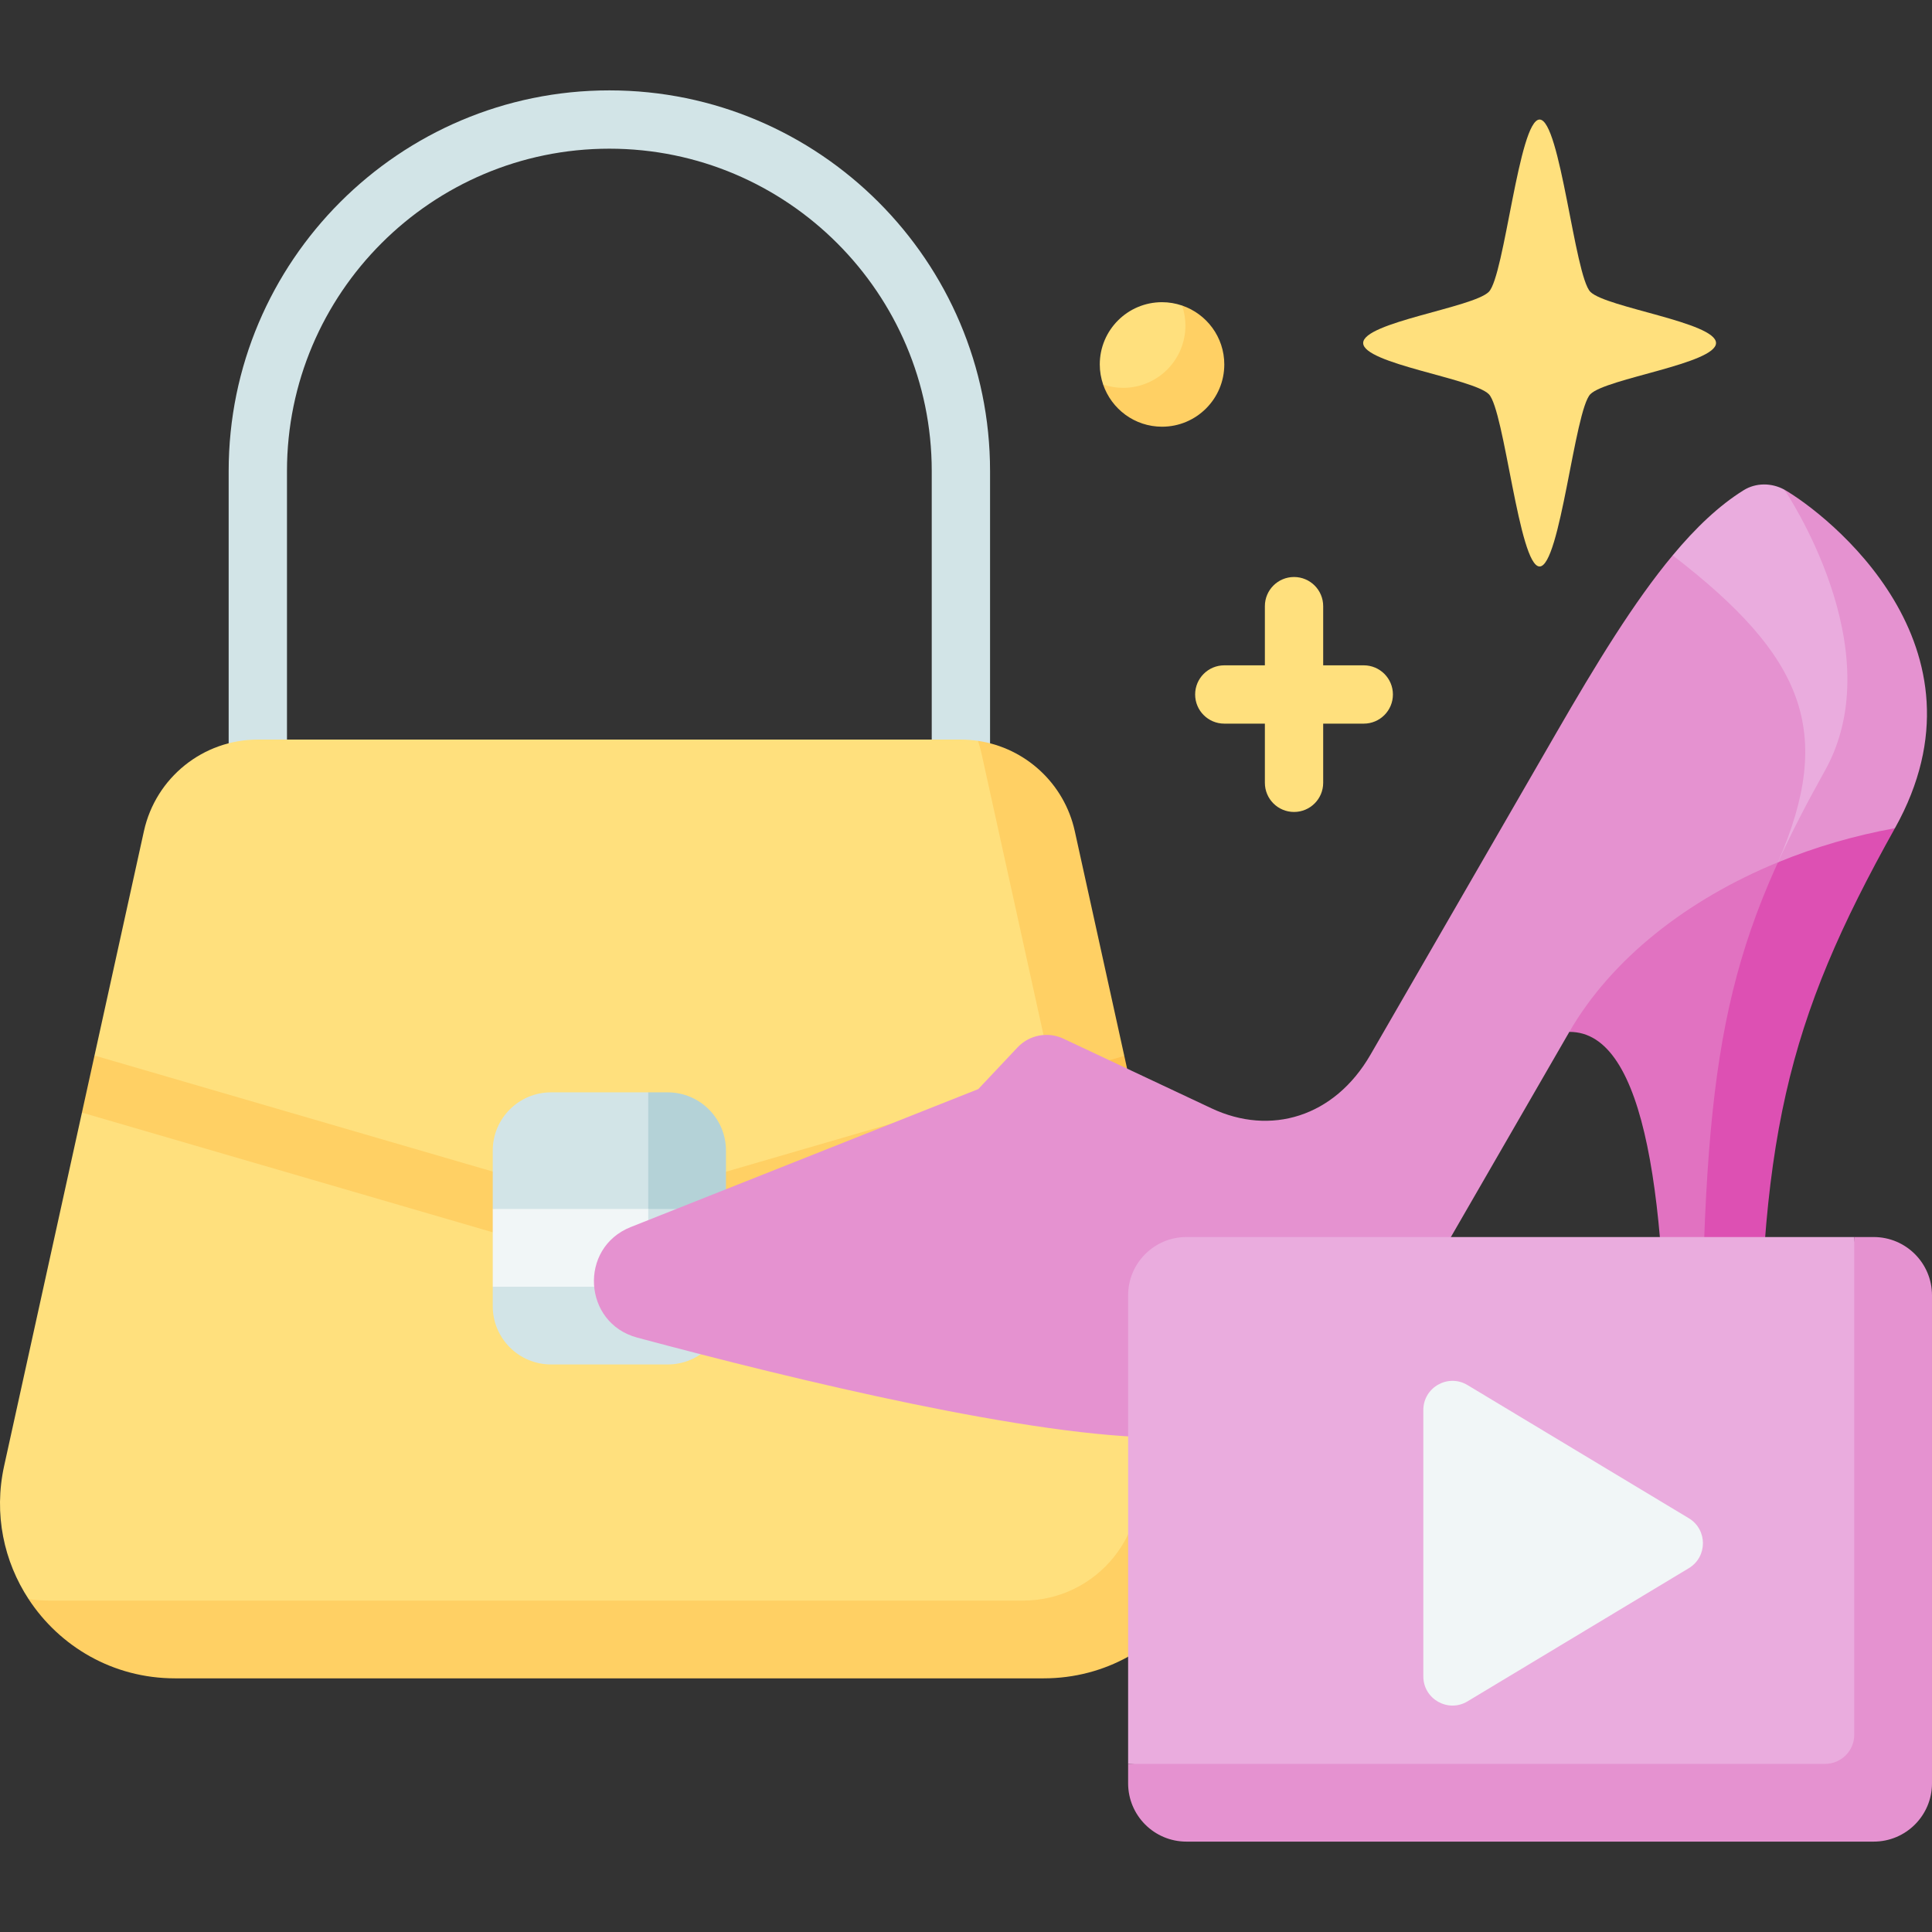 <svg id="Capa_1" enable-background="new 0 0 512 512" height="512" viewBox="0 0 512 512" width="512" xmlns="http://www.w3.org/2000/svg"><rect x="0" y="0" width="512" height="512" fill="#333333" stroke="none"/><g><path d="m254.647 215.178c-4.268 0-7.726-3.459-7.726-7.726v-82.612c0-47.109-38.326-85.435-85.435-85.435s-85.434 38.326-85.434 85.435v82.611c0 4.267-3.459 7.726-7.726 7.726-4.268 0-7.726-3.459-7.726-7.726v-82.611c0-55.629 45.258-100.888 100.887-100.888 55.63 0 100.888 45.258 100.888 100.888v82.611c-.001 4.268-3.46 7.727-7.728 7.727z" fill="#d2e4e7"/><path d="m318.53 429.723-49.168-227.065-10.189-6.325c-1.481-.218-2.991-.338-4.525-.338h-186.323c-14.507 0-27.062 10.091-30.182 24.259l-13.097 59.472 6.191 9.756-9.522 5.368-20.613 93.601c-2.828 12.84-.053 25.372 6.489 35.348l29.525 13.922z" fill="#ffe07d"/><path d="m284.829 220.254c-2.79-12.67-13.128-22.073-25.657-23.921.367 1.079.683 2.183.933 3.317l41.176 186.973c4.247 19.285-10.435 37.552-30.182 37.552h-257.557c-2.022 0-4.007-.13-5.952-.377 8.196 12.499 22.311 20.98 38.785 20.98h230.222c8.182 0 15.785-2.091 22.369-5.727l19.564-65.773-17.25-78.328-11.151-4.804 7.821-10.32z" fill="#ffd064"/><path d="m161.529 319.493-136.483-39.768-3.331 15.125 137.651 40.108c.705.206 1.434.308 2.161.308.726 0 1.453-.103 2.157-.307l118.624-34.491 4.779-9.518-8.11-5.606z" fill="#ffd064"/><path d="m278.977 285.344 3.331 15.124 18.972-5.516-3.331-15.124z" fill="#ffc250"/><path d="m130.581 304.935v15.453l55.548 7.286-14.341-38.192h-25.755c-8.534 0-15.452 6.918-15.452 15.453z" fill="#d2e4e7"/><path d="m176.939 289.482h-5.151v38.192l20.604-7.286v-15.453c0-8.535-6.919-15.453-15.453-15.453z" fill="#b4d2d7"/><path d="m190.492 333.734-18.704-13.347h-41.207v20.604l19.673 14.922z" fill="#f1f6f7"/><path d="m171.788 333.265c0 4.267-3.459 7.726-7.726 7.726h-33.481v5.151c0 8.534 6.919 15.453 15.453 15.453h30.906c8.534 0 15.453-6.918 15.453-15.453v-25.755h-20.604v12.878z" fill="#d2e4e7"/><path d="m415.888 273.465c20.312-.151 26.226 44.977 25.625 107.493h20.28c.108-91.626 9.155-124.937 32.542-169.574-34.431-1.626-76.884 25.733-78.447 62.081z" fill="#e172c1"/><path d="m502.176 219.484c-8.302-3.099-16.378-4.746-24.05-5.108-23.387 44.638-27.177 74.957-27.285 166.582h15.475c-.562-78.929 7.164-110.134 35.86-161.474z" fill="#dd50b3"/><path d="m443.277 147.174c-10.277 12.338-20.272 28.733-30.871 47.092 0 0-39.619 68.622-49.207 85.229s-26.537 21.56-42.12 14.23l-39.256-18.464c-4.128-1.942-9.036-1.009-12.164 2.312l-10.404 11.046-92.105 36.564c-13.832 5.491-12.672 25.432 1.701 29.289 42.467 11.396 105.13 26.487 139.144 26.487 33.269 0 49.867-7 60.794-25.917 6.617-11.454 38.748-67.114 47.098-81.576 11.206-19.409 31.299-35.086 55.278-44.947 62.681-57.433-27.888-81.345-27.888-81.345z" fill="#e592d0"/><path d="m472.885 129.767c-3.421-1.873-7.579-1.848-10.774.131-6.503 4.028-12.718 9.935-18.834 17.277 34.829 26.814 42.992 46.643 27.892 81.351 0 0 20.361-13.637 25.166-22.233 18.129-32.434-8.661-60.716-23.45-76.526z" fill="#eaacde"/><path d="m472.885 129.767c-.09-.052 28.852 42.064 10.723 74.499-4.804 8.595-8.915 16.528-12.436 24.26 9.801-4.03 20.246-7.096 31.004-9.041 27.008-48.32-18.047-83.226-29.291-89.718z" fill="#e592d0"/><path d="m504.395 480.595-12.998-152.768h-176.98c-8.534 0-15.453 6.918-15.453 15.453v124.164z" fill="#eaacde"/><path d="m496.547 327.827h-5.151v131.89c0 4.267-3.459 7.726-7.726 7.726h-184.706v5.151c0 8.534 6.918 15.453 15.453 15.453h182.13c8.534 0 15.453-6.918 15.453-15.453v-129.314c0-8.535-6.918-15.453-15.453-15.453z" fill="#e592d0"/><path d="m377.197 444.258v-70.581c0-6.01 6.561-9.719 11.71-6.62l58.645 35.291c4.99 3.003 4.99 10.237 0 13.24l-58.645 35.291c-5.149 3.098-11.71-.611-11.71-6.621z" fill="#f1f6f7"/><g fill="#ffe07d"><path d="m408.009 31.679c-5.472 0-9.288 41.493-13.463 45.668s-33.291 8.082-33.291 13.554 29.116 9.379 33.291 13.554 7.991 45.668 13.463 45.668 9.288-41.493 13.463-45.668 33.291-8.082 33.291-13.554-29.116-9.379-33.291-13.554-7.991-45.668-13.463-45.668z"/><path d="m361.411 176.318h-10.754v-15.681c0-4.267-3.459-7.726-7.726-7.726-4.268 0-7.726 3.459-7.726 7.726v15.681h-10.754c-4.268 0-7.726 3.459-7.726 7.726s3.459 7.726 7.726 7.726h10.754v15.681c0 4.267 3.459 7.726 7.726 7.726 4.268 0 7.726-3.459 7.726-7.726v-15.681h10.754c4.268 0 7.726-3.459 7.726-7.726s-3.458-7.726-7.726-7.726z"/><path d="m318.78 87.823c0-1.86-2.909-5.03-5.519-6.852-1.668-.567-3.449-.889-5.309-.889-9.113 0-16.501 7.387-16.501 16.5 0 1.86.322 3.641.889 5.309 1.776 2.475 6.187 5.612 8.047 5.612 9.113 0 18.393-10.567 18.393-19.68z"/></g><path d="m313.26 80.971c.567 1.668.889 3.449.889 5.309 0 9.113-7.388 16.5-16.501 16.5-1.86 0-3.641-.322-5.309-.889 2.212 6.505 8.358 11.191 15.611 11.191 9.113 0 16.501-7.388 16.501-16.5.001-7.253-4.686-13.399-11.191-15.611z" fill="#ffd064"/></g></svg>